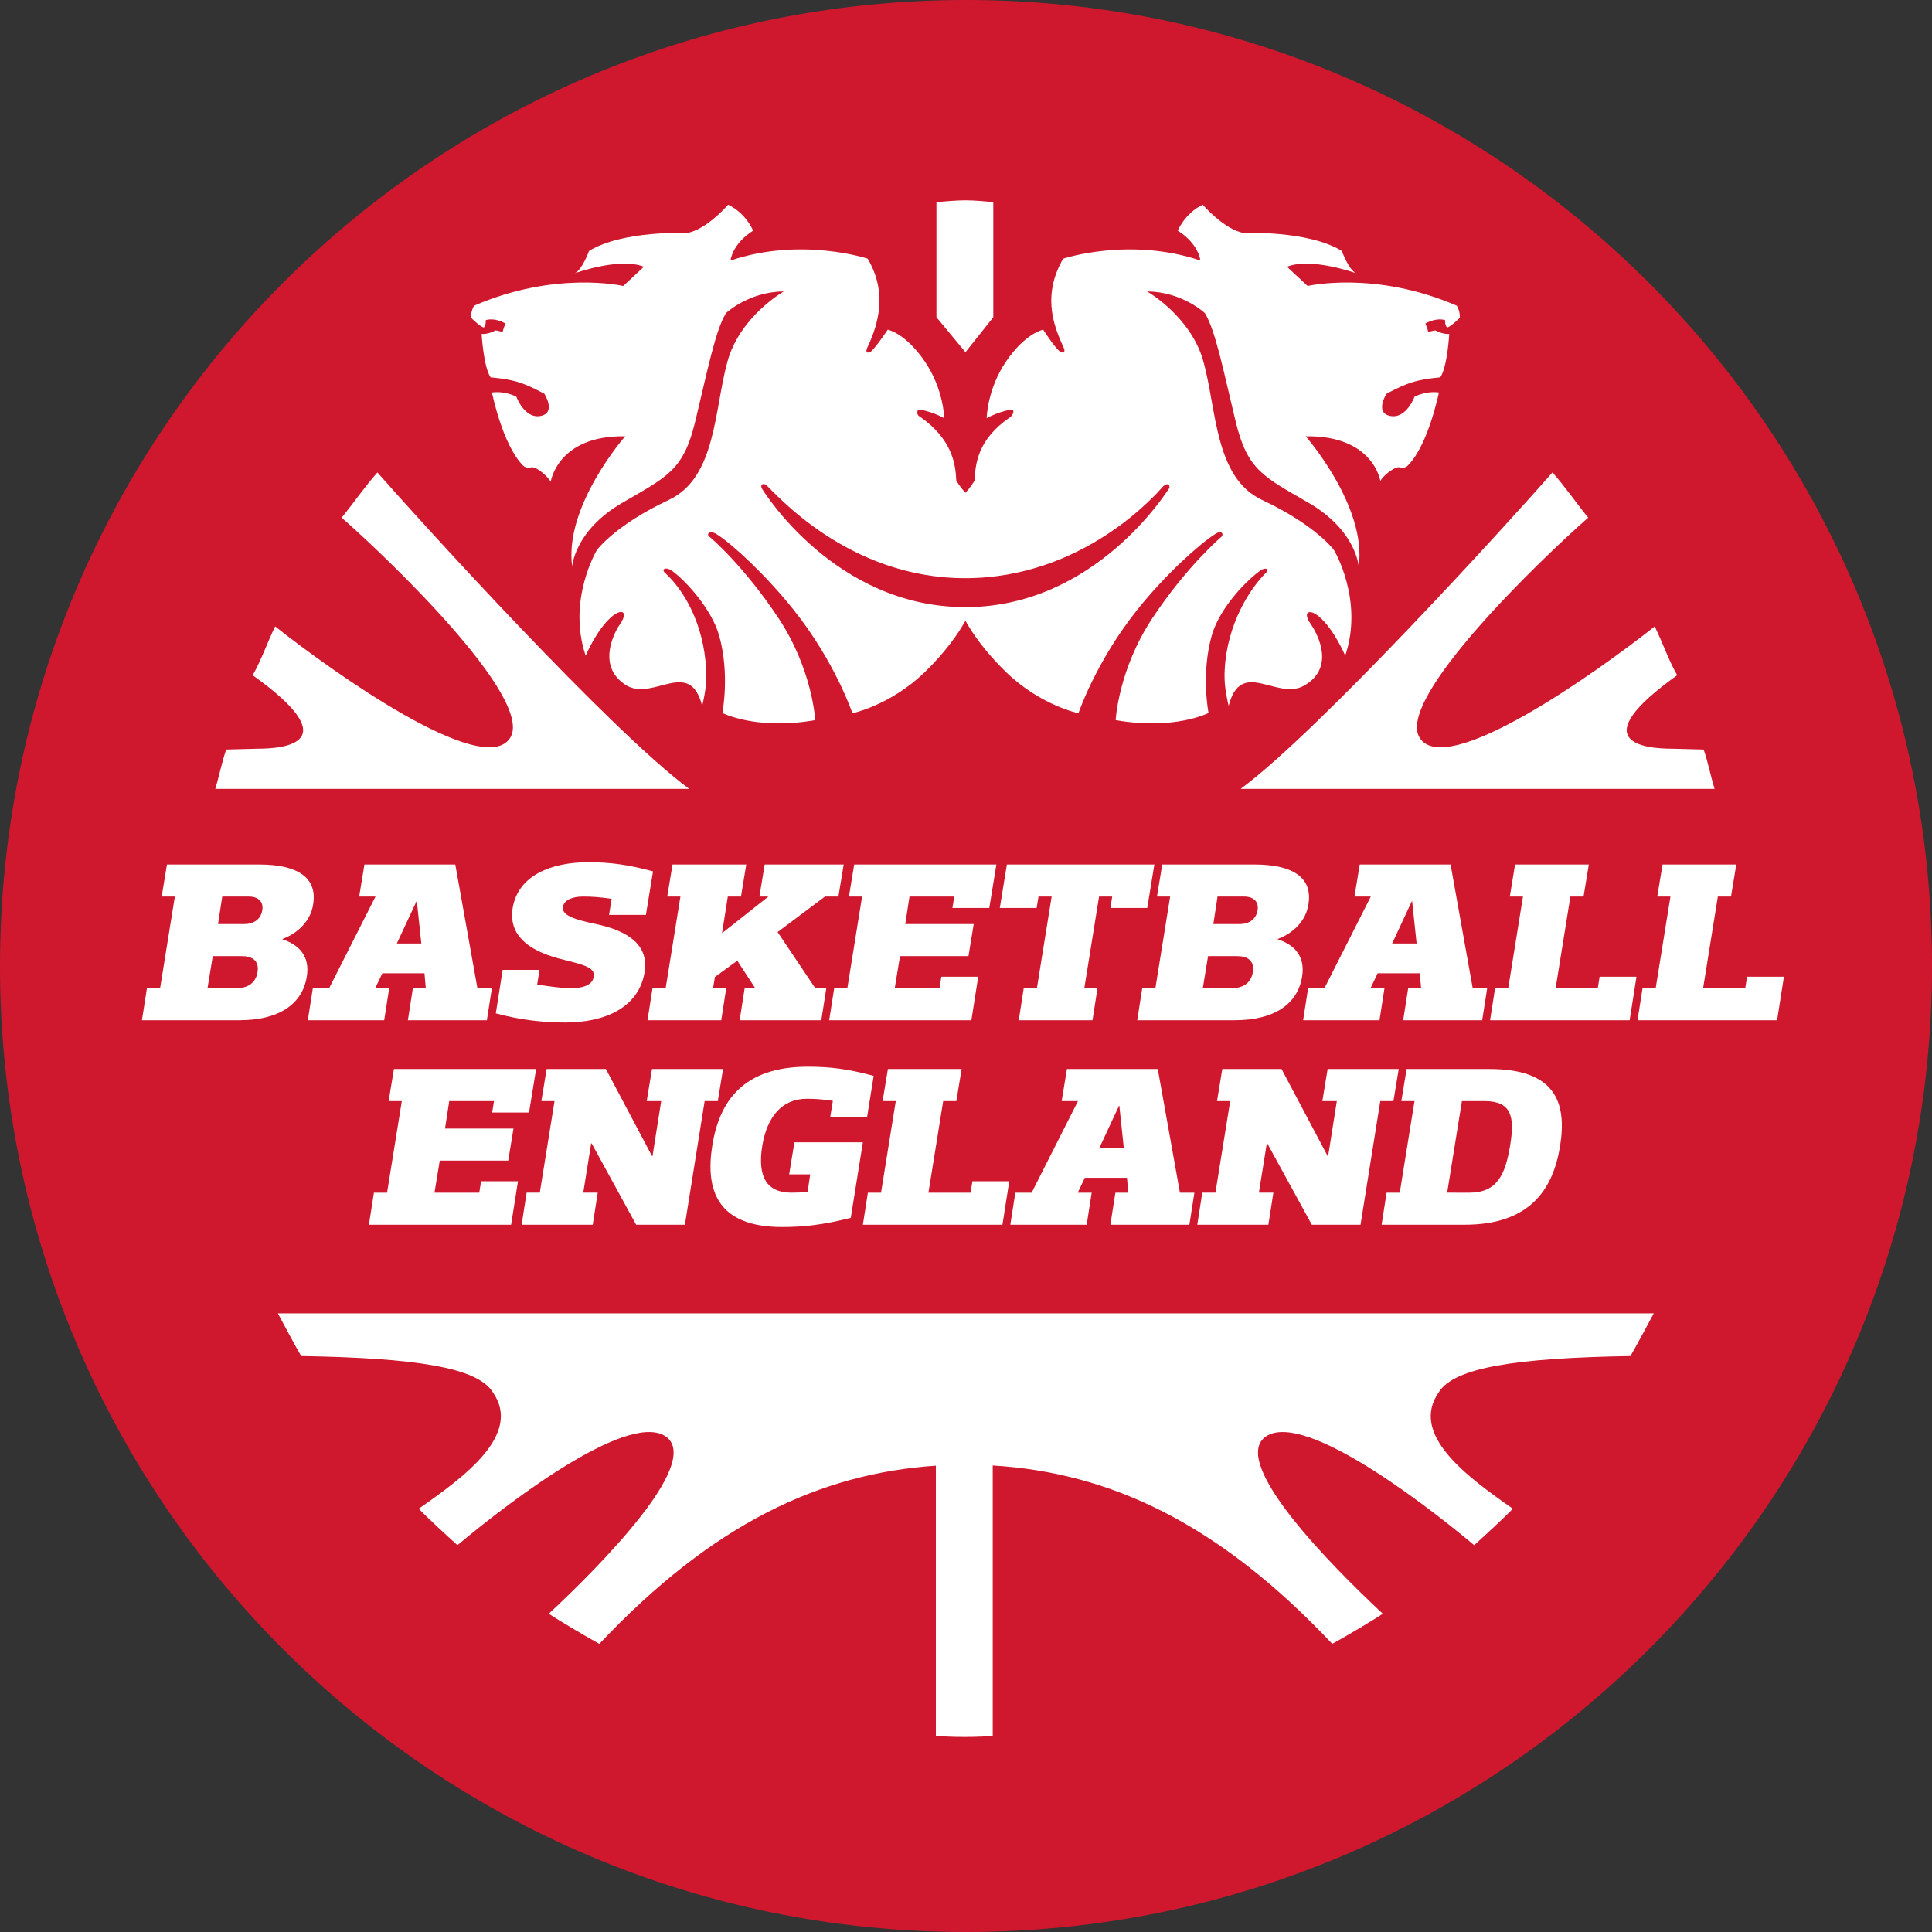 <svg xmlns="http://www.w3.org/2000/svg" fill="none" viewBox="0 0 120 120" height="120" width="120">
<rect x="0" y="0" width="120" height="120" fill="#333333" stroke="none"/>
<g clip-path="url(#clip0_1024_3516)">
<path fill="#CF182E" d="M60 120C93.137 120 120 93.137 120 60C120 26.863 93.137 0 60 0C26.863 0 0 26.863 0 60C0 93.137 26.863 120 60 120Z"></path>
<path fill="white" d="M58.164 19.702V12.559C58.575 12.517 59.396 12.442 59.971 12.442C60.539 12.442 61.305 12.516 61.695 12.558V19.705L59.966 21.877L58.164 19.702Z"></path>
<path fill="white" d="M77.061 48.997H106.495C106.233 48.145 106.101 47.366 105.815 46.554L103.863 46.503C102.042 46.503 98.384 46.074 104.172 41.941C103.631 40.99 103.278 39.934 102.778 38.908C99.168 41.764 89.831 48.411 88.182 45.832C86.638 43.419 95.804 34.64 98.645 32.152C97.914 31.253 97.2 30.215 96.426 29.345C93.71 32.44 81.957 45.381 77.061 48.997Z"></path>
<path fill="white" d="M42.806 48.997H13.372C13.635 48.145 13.765 47.366 14.052 46.554L16.004 46.503C17.825 46.503 21.483 46.074 15.695 41.941C16.237 40.99 16.59 39.934 17.09 38.908C20.699 41.764 30.036 48.411 31.685 45.832C33.229 43.419 24.063 34.64 21.222 32.152C21.954 31.253 22.667 30.215 23.442 29.345C26.158 32.44 37.911 45.381 42.806 48.997Z"></path>
<path fill="white" d="M17.55 58.347C18.564 58.674 19.267 59.386 19.055 60.666C18.777 62.372 17.321 63.368 14.868 63.368H8.816L9.127 61.377H9.945L10.861 55.687H10.043L10.37 53.696H16.095C18.548 53.696 19.725 54.55 19.448 56.185C19.3 57.181 18.515 57.963 17.55 58.319V58.347ZM13.216 59.386L12.889 61.377H14.688C15.342 61.377 15.882 61.092 15.996 60.381C16.111 59.67 15.669 59.386 15.015 59.386H13.216ZM15.44 55.687H13.805L13.543 57.394H15.178C15.833 57.394 16.209 57.039 16.291 56.541C16.373 56.043 16.095 55.687 15.44 55.687Z"></path>
<path fill="white" d="M28.279 53.696L29.653 61.377H30.552L30.241 63.368H25.335L25.645 61.377H26.447L26.365 60.452H23.748L23.307 61.377H24.174L23.863 63.368H19.12L19.431 61.377H20.445L23.323 55.687H22.309L22.636 53.696H28.279ZM25.874 55.972L24.648 58.603H26.169L25.891 55.972H25.874Z"></path>
<path fill="white" d="M33.512 60.239L33.364 61.149C34.248 61.292 34.934 61.377 35.458 61.377C36.275 61.377 36.799 61.163 36.88 60.666C36.995 60.026 36.03 59.883 34.689 59.528C32.743 59.002 31.582 58.034 31.843 56.398C32.187 54.35 34.264 53.554 36.553 53.554C37.862 53.554 38.99 53.696 40.56 54.123L40.118 56.825H37.829L37.992 55.829C37.24 55.715 36.716 55.687 36.21 55.687C35.556 55.687 35.032 55.9 34.967 56.327C34.885 56.825 35.572 57.095 37.011 57.394C38.974 57.806 40.315 58.674 40.037 60.381C39.677 62.585 37.567 63.51 35.114 63.51C33.806 63.51 32.366 63.368 30.796 62.941L31.221 60.239H33.512Z"></path>
<path fill="white" d="M46.351 53.696L46.024 55.687H45.206L44.846 57.963L47.725 55.687H47.169L47.496 53.696H52.403L52.075 55.687H51.241L48.298 57.892L50.636 61.377H51.323L51.012 63.368H45.942L46.253 61.377H46.907L45.795 59.67L44.405 60.68L44.29 61.377H45.108L44.797 63.368H40.218L40.529 61.377H41.346L42.262 55.687H41.444L41.771 53.696H46.351Z"></path>
<path fill="white" d="M61.887 53.696L61.446 56.398H59.156L59.27 55.687H56.49L56.228 57.394H60.48L60.154 59.386H55.901L55.574 61.377H58.355L58.469 60.666H60.759L60.334 63.368H51.502L51.813 61.377H52.63L53.546 55.687H52.728L53.056 53.696H61.887Z"></path>
<path fill="white" d="M71.699 53.696L71.258 56.398H68.968L69.082 55.687H68.265L67.349 61.377H68.167L67.856 63.368H63.276L63.587 61.377H64.405L65.32 55.687H64.503L64.388 56.398H62.099L62.54 53.696H71.699Z"></path>
<path fill="white" d="M79.369 58.347C80.384 58.674 81.087 59.386 80.874 60.666C80.596 62.372 79.14 63.368 76.687 63.368H70.636L70.947 61.377H71.764L72.68 55.687H71.862L72.189 53.696H77.914C80.367 53.696 81.544 54.55 81.266 56.185C81.119 57.181 80.334 57.963 79.369 58.319V58.347ZM75.035 59.386L74.708 61.377H76.507C77.161 61.377 77.701 61.092 77.816 60.381C77.93 59.67 77.489 59.386 76.835 59.386H75.035ZM77.26 55.687H75.624L75.363 57.394H76.998C77.652 57.394 78.029 57.039 78.111 56.541C78.192 56.043 77.914 55.687 77.26 55.687Z"></path>
<path fill="white" d="M90.098 53.696L91.472 61.377H92.372L92.061 63.368H87.154L87.465 61.377H88.267L88.185 60.452H85.568L85.126 61.377H85.993L85.682 63.368H80.939L81.25 61.377H82.264L85.143 55.687H84.129L84.456 53.696H90.098ZM87.694 55.972L86.468 58.603H87.989L87.711 55.972H87.694Z"></path>
<path fill="white" d="M101.645 60.666L101.219 63.368H92.551L92.862 61.377H93.679L94.595 55.687H93.778L94.104 53.696H98.684L98.357 55.687H97.54L96.623 61.377H99.241L99.355 60.666H101.645Z"></path>
<path fill="white" d="M110.803 60.666L110.378 63.368H101.71L102.021 61.377H102.838L103.754 55.687H102.936L103.264 53.696H107.843L107.516 55.687H106.699L105.783 61.377H108.399L108.514 60.666H110.803Z"></path>
<path fill="white" d="M33.3 66.398L32.858 69.1H30.569L30.683 68.389H27.903L27.641 70.096H31.893L31.567 72.087H27.314L26.987 74.079H29.767L29.882 73.368H32.172L31.746 76.07H22.914L23.225 74.079H24.042L24.958 68.389H24.14L24.468 66.398H33.3Z"></path>
<path fill="white" d="M44.911 66.398L44.584 68.389H43.767L42.54 76.07H39.514L36.75 71.02H36.717L36.227 74.078H37.127L36.816 76.07H32.4L32.71 74.078H33.528L34.444 68.389H33.626L33.953 66.398H37.633L40.496 71.803H40.529L41.068 68.389H40.169L40.496 66.398H44.911V66.398Z"></path>
<path fill="white" d="M49.163 74.079C49.474 74.079 49.785 74.064 50.161 74.036L50.324 72.941H49.016L49.343 70.949H53.595L52.843 75.643C51.142 76.07 49.964 76.212 48.574 76.212C44.567 76.212 43.798 73.936 44.24 71.162C44.681 68.389 46.169 66.255 50.176 66.255C51.567 66.255 52.695 66.397 54.265 66.824L53.856 69.384H51.566L51.73 68.374C51.059 68.274 50.618 68.246 50.111 68.246C48.557 68.246 47.641 69.384 47.347 71.162C47.037 73.083 47.609 74.079 49.163 74.079Z"></path>
<path fill="white" d="M62.688 73.368L62.263 76.07H53.595L53.906 74.079H54.723L55.639 68.389H54.821L55.149 66.398H59.728L59.401 68.389H58.583L57.667 74.079H60.284L60.399 73.368H62.688Z"></path>
<path fill="white" d="M71.912 66.398L73.287 74.079H74.186L73.875 76.07H68.968L69.279 74.079H70.08L69.999 73.154H67.381L66.94 74.079H67.806L67.496 76.07H62.753L63.064 74.079H64.078L66.956 68.389H65.942L66.269 66.398H71.912ZM69.508 68.674L68.281 71.305H69.802L69.524 68.674H69.508Z"></path>
<path fill="white" d="M86.877 66.398L86.549 68.389H85.732L84.505 76.07H81.479L78.715 71.02H78.683L78.192 74.078H79.092L78.781 76.07H74.365L74.676 74.078H75.493L76.41 68.389H75.592L75.919 66.398H79.599L82.461 71.803H82.494L83.033 68.389H82.134L82.461 66.398H86.877V66.398Z"></path>
<path fill="white" d="M92.519 66.398C96.526 66.398 97.344 68.389 96.902 71.163C96.46 73.937 94.972 76.07 90.965 76.07H85.814L86.124 74.079H86.942L87.857 68.39H87.04L87.367 66.398L92.519 66.398ZM91.276 74.079C92.994 74.079 93.501 72.941 93.794 71.163C94.089 69.385 93.909 68.389 92.192 68.389H90.802L89.886 74.078L91.276 74.079Z"></path>
<path fill="white" d="M101.268 84.227C101.547 83.772 102.719 81.573 102.719 81.573H17.258C17.258 81.573 18.429 83.773 18.709 84.227C25.837 84.346 29.628 84.938 30.598 86.456C32.468 89.097 28.825 91.74 26.007 93.71C26.515 94.234 27.831 95.452 28.412 95.972C32.147 92.849 39.283 87.553 41.436 89.286C43.478 90.995 37.26 97.269 34.087 100.233C34.63 100.596 36.374 101.639 37.227 102.102C44.253 94.653 50.916 91.521 58.129 91.036V107.814C58.434 107.844 59.023 107.886 59.912 107.886C60.791 107.886 61.364 107.844 61.66 107.815V91.024C68.945 91.466 75.662 94.589 82.749 102.102C83.602 101.639 85.347 100.596 85.889 100.233C82.716 97.269 76.498 90.995 78.54 89.286C80.694 87.553 87.828 92.849 91.564 95.972C92.145 95.452 93.461 94.234 93.968 93.71C91.15 91.74 87.508 89.097 89.378 86.456C90.348 84.938 94.139 84.346 101.268 84.227Z"></path>
<path fill="white" d="M89.761 19.889C89.739 20.211 89.877 20.341 89.877 20.341C90.077 20.326 90.667 19.743 90.667 19.743C90.702 19.326 90.484 18.988 90.484 18.988C85.4 16.786 81.22 17.763 81.22 17.763L79.938 16.568C81.456 15.964 84.222 16.97 84.222 16.97C83.759 16.742 83.343 15.585 83.343 15.585C81.232 14.296 77.266 14.472 77.266 14.472C76.067 14.287 74.702 12.715 74.702 12.715C73.577 13.259 73.156 14.326 73.156 14.326C74.482 15.175 74.555 16.181 74.555 16.181C70.154 14.697 66.035 16.067 66.035 16.067C64.61 18.522 65.602 20.544 66.081 21.63C66.169 21.83 66.084 22.03 65.79 21.798C65.498 21.566 64.794 20.477 64.794 20.477C64.794 20.477 63.719 20.669 62.51 22.42C61.305 24.172 61.286 25.971 61.286 25.971C62.099 25.537 62.791 25.443 62.791 25.443C63.058 25.421 62.938 25.792 62.716 25.93C60.726 27.297 60.578 28.812 60.535 29.852C60.445 29.999 60.234 30.325 59.966 30.607C59.698 30.325 59.486 29.999 59.397 29.852C59.352 28.774 59.117 27.254 57.115 25.862C56.918 25.792 56.931 25.381 57.141 25.443C57.141 25.443 57.833 25.537 58.645 25.971C58.645 25.971 58.627 24.173 57.42 22.42C56.212 20.669 55.138 20.477 55.138 20.477C55.138 20.477 54.517 21.422 54.14 21.798C54.055 21.884 53.643 22.072 53.899 21.525C54.563 20.107 55.128 18.168 53.894 16.067C53.894 16.067 49.777 14.697 45.376 16.181C45.376 16.181 45.45 15.175 46.776 14.326C46.776 14.326 46.355 13.259 45.229 12.715C45.229 12.715 43.866 14.287 42.664 14.472C42.664 14.472 38.698 14.296 36.587 15.585C36.587 15.585 36.172 16.742 35.71 16.97C35.71 16.97 38.474 15.964 39.993 16.568L38.711 17.763C38.711 17.763 34.531 16.786 29.447 18.988C29.447 18.988 29.229 19.325 29.264 19.743C29.264 19.743 29.854 20.326 30.054 20.341C30.054 20.341 30.193 20.211 30.17 19.889C30.17 19.889 30.637 19.683 31.399 20.094C31.399 20.094 31.26 20.411 31.218 20.622C31.218 20.622 30.878 20.524 30.775 20.524C30.775 20.524 30.329 20.781 29.915 20.741C29.915 20.741 30.033 22.815 30.477 23.441C30.477 23.441 31.304 23.496 32.055 23.694C32.804 23.892 33.813 24.46 33.813 24.46C33.813 24.46 34.571 25.645 33.574 25.837C32.576 26.029 32.072 24.642 32.072 24.642C32.072 24.642 31.407 24.268 30.556 24.377C30.556 24.377 31.212 27.635 32.483 28.91C32.483 28.91 32.669 29.125 32.98 29.031C33.291 28.936 34.072 29.632 34.205 29.929C34.205 29.929 34.618 27.031 38.831 27.099C38.831 27.099 35.018 31.443 35.539 35.191C35.539 35.191 35.671 32.961 38.647 31.233C41.469 29.593 42.45 29.214 43.186 26.165C43.922 23.116 44.432 20.505 45.097 19.443C45.097 19.443 46.504 18.119 48.681 18.101C48.681 18.101 45.966 19.644 45.188 22.442C44.357 25.421 44.496 29.666 41.544 31.049C38.199 32.618 37.074 34.164 37.074 34.164C37.074 34.164 35.21 37.253 36.376 40.727C36.376 40.727 37.044 39.123 37.989 38.308C38.621 37.761 39.12 37.965 38.399 38.934C37.796 39.976 37.348 41.636 38.938 42.588C40.612 43.537 42.847 40.84 43.614 43.844C43.878 42.738 43.89 42.125 43.859 41.562C43.704 38.713 42.467 36.639 41.298 35.575C41.051 35.35 41.362 35.182 41.736 35.45C42.575 36.051 44.201 37.817 44.669 39.482C45.343 41.886 44.867 44.283 44.867 44.283C44.867 44.283 46.98 45.373 50.635 44.727C50.635 44.727 50.473 41.597 48.36 38.403C46.245 35.208 44.2 33.432 44.039 33.317C43.879 33.201 44.04 32.873 44.541 33.196C45.529 33.833 47.587 35.734 49.299 37.883C51.88 41.122 52.945 44.3 52.945 44.3C52.945 44.3 55.306 43.811 57.435 41.752C58.767 40.462 59.546 39.302 59.965 38.559C60.384 39.302 61.162 40.462 62.495 41.752C64.624 43.812 66.985 44.3 66.985 44.3C66.985 44.3 68.049 41.122 70.63 37.883C72.378 35.689 74.497 33.793 75.472 33.172C75.936 32.876 75.99 33.23 75.891 33.317C75.792 33.403 73.685 35.208 71.572 38.403C69.456 41.598 69.296 44.727 69.296 44.727C72.951 45.373 75.064 44.283 75.064 44.283C75.064 44.283 74.587 41.886 75.261 39.482C75.755 37.725 77.49 35.986 78.301 35.426C78.601 35.22 78.877 35.332 78.631 35.575C77.659 36.538 76.226 38.714 76.071 41.562C76.039 42.125 76.052 42.739 76.314 43.844C77.083 40.84 79.318 43.537 80.993 42.589C82.915 41.501 81.902 39.461 81.399 38.741C80.895 38.022 81.309 37.769 81.941 38.308C82.876 39.104 83.554 40.728 83.554 40.728C84.719 37.254 82.856 34.165 82.856 34.165C82.856 34.165 81.732 32.619 78.386 31.05C75.436 29.666 75.574 25.421 74.743 22.443C73.964 19.645 71.249 18.102 71.249 18.102C73.426 18.119 74.833 19.443 74.833 19.443C75.498 20.506 76.008 23.117 76.745 26.165C77.481 29.214 78.462 29.594 81.285 31.233C84.26 32.961 84.391 35.192 84.391 35.192C84.912 31.443 81.099 27.099 81.099 27.099C85.313 27.032 85.736 29.877 85.736 29.877C85.868 29.581 86.638 28.937 86.951 29.031C87.262 29.125 87.449 28.91 87.449 28.91C88.719 27.635 89.374 24.377 89.374 24.377C88.525 24.269 87.858 24.642 87.858 24.642C87.858 24.642 87.353 26.029 86.357 25.837C85.361 25.645 86.116 24.46 86.116 24.46C86.116 24.46 87.126 23.893 87.876 23.695C88.626 23.497 89.454 23.441 89.454 23.441C89.898 22.816 90.016 20.741 90.016 20.741C89.601 20.781 89.157 20.524 89.157 20.524C89.055 20.524 88.713 20.622 88.713 20.622C88.67 20.412 88.532 20.095 88.532 20.095C89.294 19.683 89.761 19.889 89.761 19.889ZM72.586 30.38C72.502 30.467 68.05 37.71 59.966 37.71C51.882 37.71 47.45 30.541 47.345 30.38C47.179 30.127 47.383 29.959 47.603 30.141C48.094 30.547 52.614 35.912 59.944 35.912C67.276 35.912 71.796 30.706 72.212 30.247C72.551 29.871 72.739 30.223 72.586 30.38Z"></path>
</g>
<defs>
<clipPath id="clip0_1024_3516">
<rect fill="white" height="120" width="120"></rect>
</clipPath>
</defs>
</svg>
